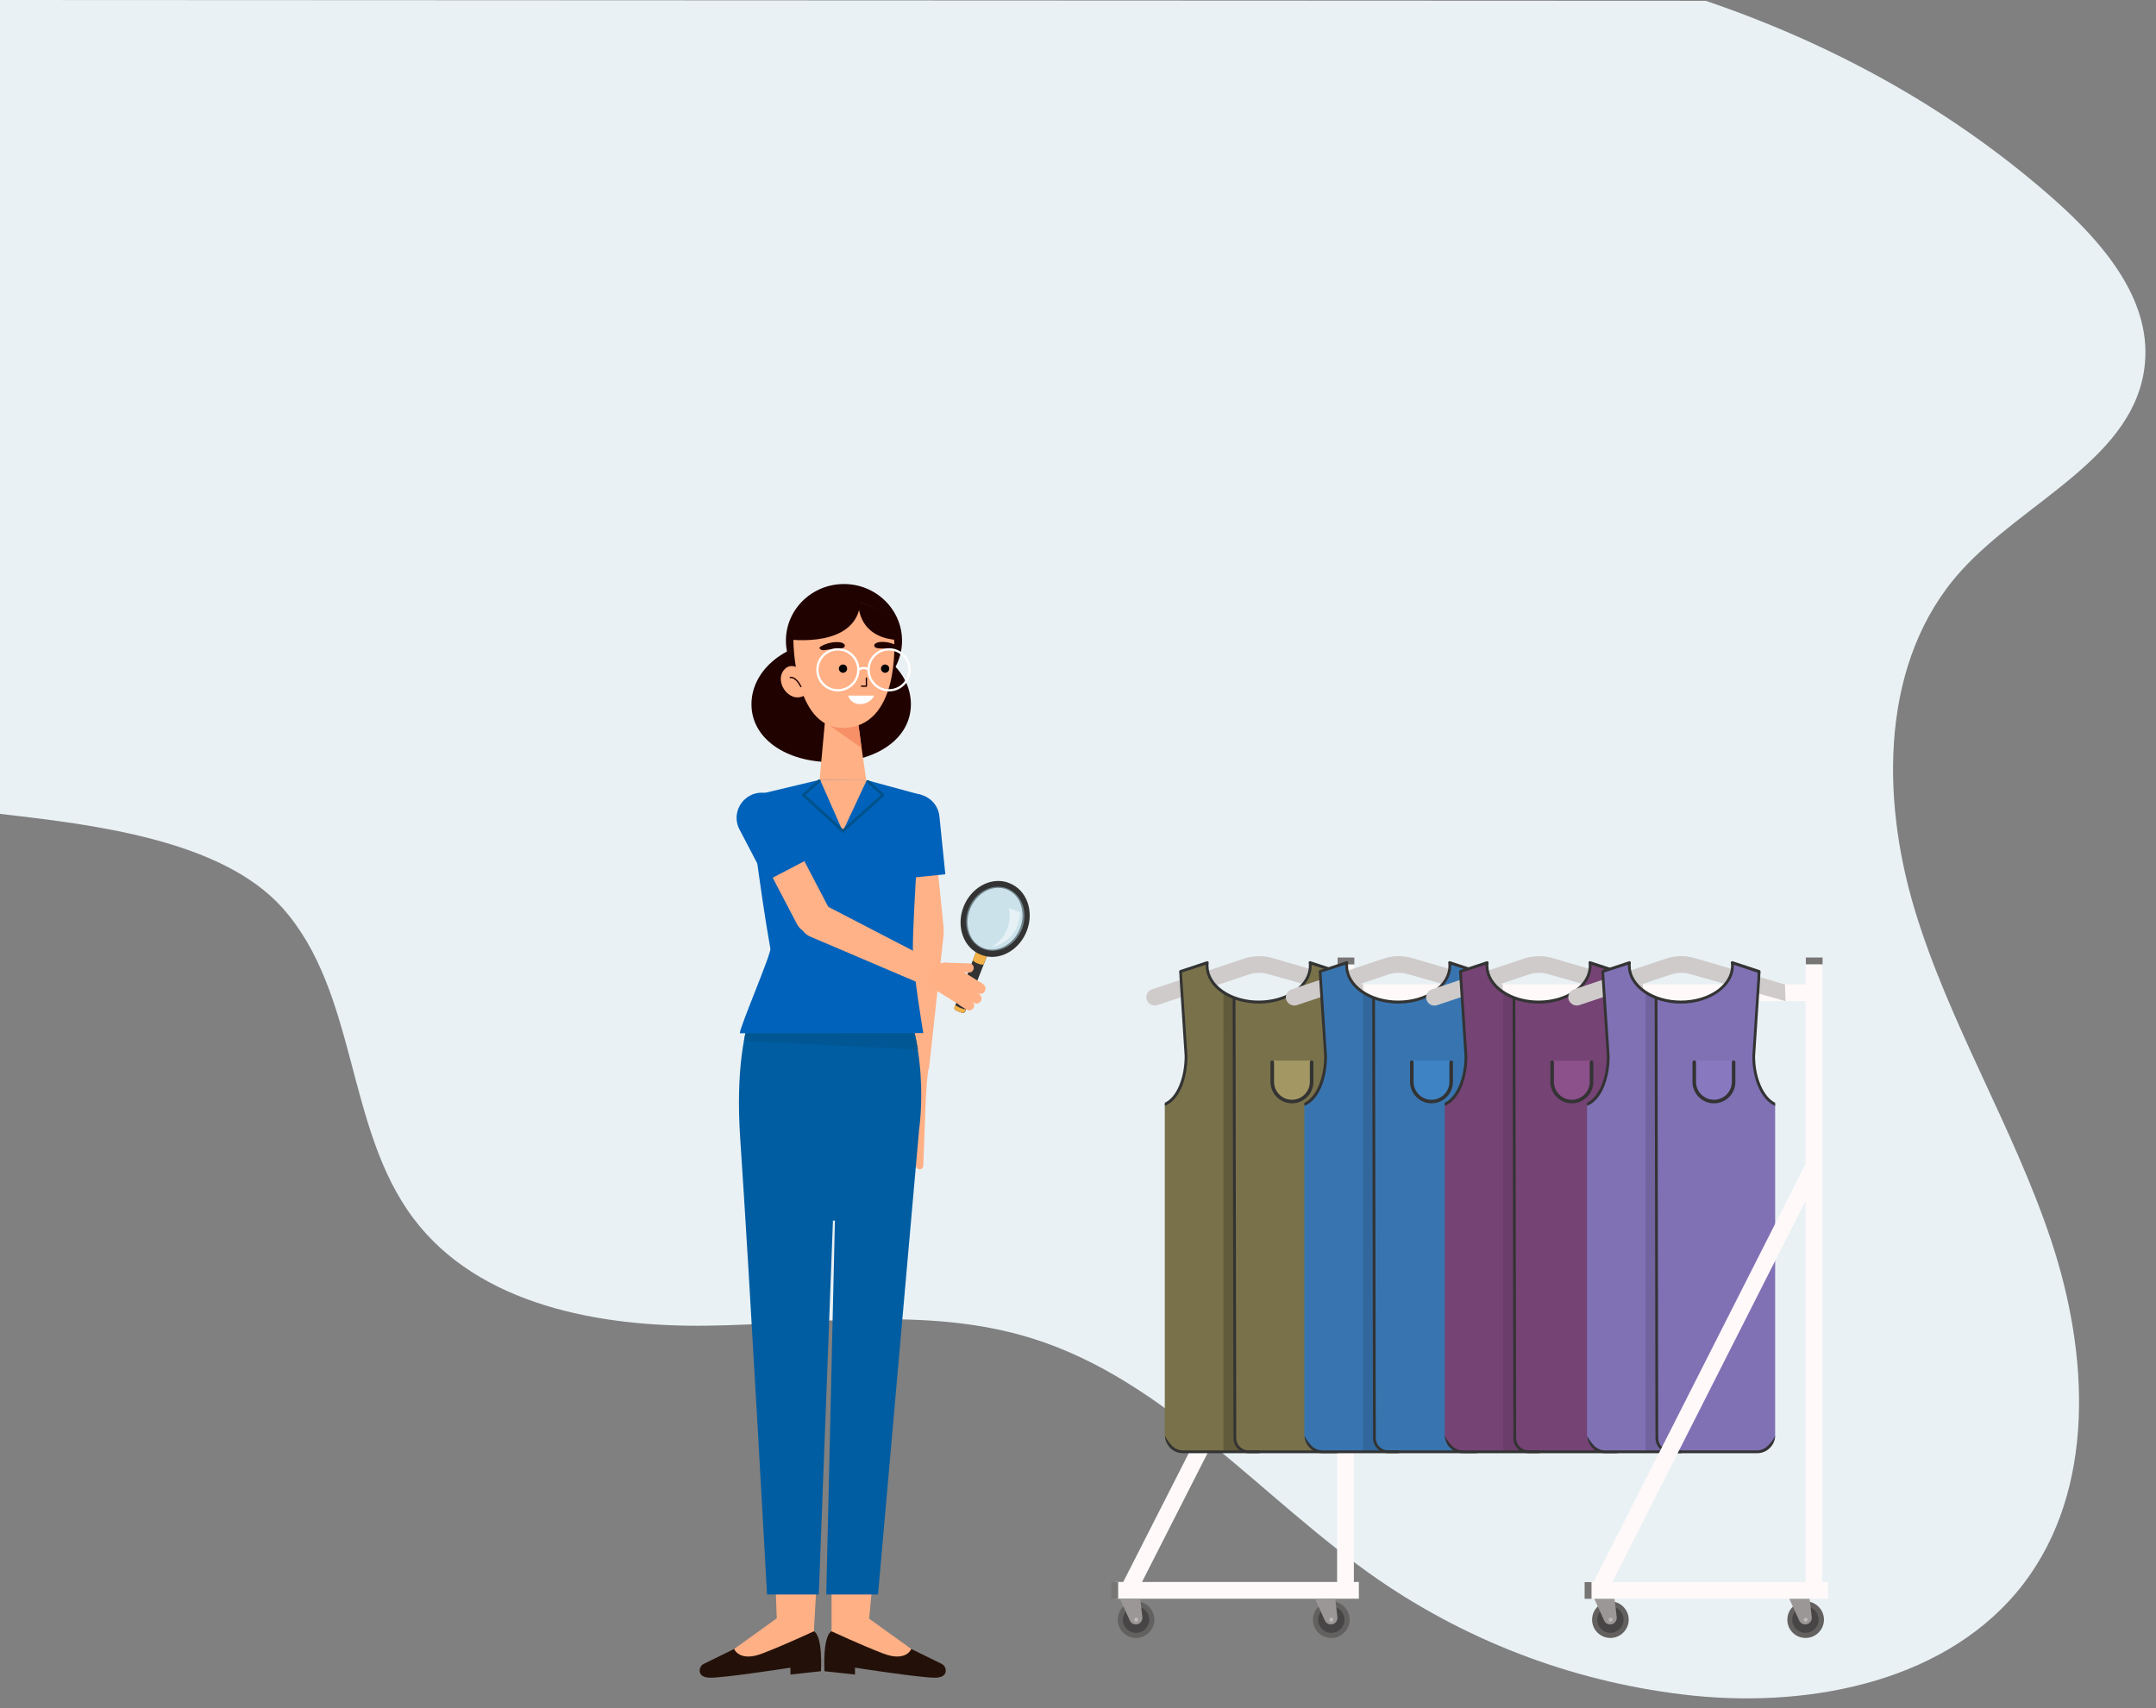<?xml version="1.0" encoding="utf-8"?>
<!-- Generator: Adobe Illustrator 26.0.2, SVG Export Plug-In . SVG Version: 6.00 Build 0)  -->
<svg version="1.1" id="Laag_1" xmlns="http://www.w3.org/2000/svg" xmlns:xlink="http://www.w3.org/1999/xlink" x="0px" y="0px"
	 viewBox="0 0 1095.4 868.1" style="enable-background:new 0 0 1095.4 868.1;" xml:space="preserve">
<rect x="0" y="0" width="1095.4" height="868.1" fill="#808080" stroke="none"/>
<style type="text/css">
	.st0{fill:#E9F1F4;}
	.st1{fill:none;stroke:#FFF9F9;stroke-width:8.507;stroke-miterlimit:10;}
	.st2{fill:#636060;}
	.st3{fill:#474545;}
	.st4{fill:#787575;}
	.st5{fill:#9C9797;}
	.st6{fill:#BFB9B9;}
	.st7{fill:#CFCBCB;}
	.st8{fill:#79714A;}
	.st9{fill:#615A3B;}
	.st10{fill:#A39864;}
	.st11{fill:#333333;}
	.st12{fill:#3875B0;}
	.st13{fill:#31679C;}
	.st14{fill:#3E83C4;}
	.st15{fill:#754374;}
	.st16{fill:#6B3D6A;}
	.st17{fill:#8C508B;}
	.st18{fill:#8071B4;}
	.st19{fill:#70639E;}
	.st20{fill:#8878BF;}
	.st21{fill:#F79067;}
	.st22{fill:#FFB085;}
	.st23{fill:#FFB187;}
	.st24{fill:#0062BA;}
	.st25{fill:#231109;}
	.st26{fill:#005DA2;}
	.st27{fill:#005793;}
	.st28{fill:#200200;}
	.st29{fill:none;stroke:#1F0000;stroke-width:0.665;stroke-linecap:round;stroke-linejoin:round;}
	.st30{fill:#FFFFFF;}
	.st31{fill:none;stroke:#FFFFFF;stroke-width:1.151;stroke-miterlimit:10;}
	.st32{fill:none;stroke:#00528C;stroke-width:1.427;stroke-linecap:round;stroke-linejoin:round;}
	.st33{fill:#F2B149;}
	.st34{opacity:0.5;}
	.st35{clip-path:url(#SVGID_00000136400104944835806470000002129491744705936033_);}
	.st36{fill:#AED3E2;}
	.st37{clip-path:url(#SVGID_00000067204708127789625340000006036917933764051876_);}
	.st38{clip-path:url(#SVGID_00000019676831359879944490000010229527758825462937_);}
</style>
<g id="Group_42">
	<path id="Path_138" class="st0" d="M0,413.6c46.5,5.4,112.6,12.9,143.7,48c38.1,43,31.8,111.6,66.3,157.5
		c33.1,44.1,94.5,55.4,149.7,54.6s111.9-10,164.5,6.4c68.8,21.4,117,81.9,176.3,122.8c47.5,32.6,102.4,52.8,159.7,58.8
		c61.5,6.3,130.5-7.9,168-57c36.7-48.2,33.1-116.6,14-174.1s-51.7-110-69.3-168s-17.3-127.2,23.3-172.3
		c32.4-36,89.3-57.7,93.6-105.9c2.9-32.2-20.8-60.3-44.9-81.9C993.2,56.4,932.2,22.7,866.6,0.4L0,0L0,413.6z"/>
	<line id="Line_1" class="st1" x1="566.8" y1="808.2" x2="690.4" y2="808.2"/>
	<line id="Line_2" class="st1" x1="683.6" y1="807.3" x2="683.6" y2="490.2"/>
	<line id="Line_3" class="st1" x1="683.6" y1="504.5" x2="921.6" y2="504.5"/>
	<line id="Line_4" class="st1" x1="574" y1="806.8" x2="683.6" y2="591.3"/>
	<path id="Path_139" class="st2" d="M567.9,823.1c0-5.1,4.2-9.3,9.3-9.3s9.3,4.2,9.3,9.3c0,5.1-4.2,9.3-9.3,9.3c0,0,0,0,0,0
		C572.1,832.4,567.9,828.3,567.9,823.1L567.9,823.1"/>
	<path id="Path_140" class="st3" d="M570.5,823.1c0-3.7,3-6.7,6.7-6.7c3.7,0,6.7,3,6.7,6.7c0,3.7-3,6.7-6.7,6.7
		S570.5,826.8,570.5,823.1L570.5,823.1"/>
	<rect id="Rectangle_28" x="564.6" y="804" class="st4" width="3.5" height="8.5"/>
	<rect id="Rectangle_29" x="917.5" y="486.6" class="st4" width="8.5" height="3.5"/>
	<rect id="Rectangle_30" x="679.6" y="486.6" class="st4" width="8.5" height="3.5"/>
	<path id="Path_141" class="st5" d="M569,812.5h10.3l1.1,9.3c0.2,1.8-1.1,3.5-2.9,3.7c-1.4,0.2-2.7-0.5-3.4-1.8L569,812.5z"/>
	<path id="Path_142" class="st6" d="M576.3,823.1c0-0.6,0.5-1,1-1s1,0.5,1,1s-0.5,1-1,1c0,0,0,0,0,0
		C576.7,824.2,576.3,823.7,576.3,823.1C576.3,823.1,576.3,823.1,576.3,823.1"/>
	<path id="Path_143" class="st2" d="M667.1,823.1c0-5.1,4.2-9.3,9.3-9.3s9.3,4.2,9.3,9.3c0,5.1-4.2,9.3-9.3,9.3c0,0,0,0,0,0
		C671.2,832.4,667.1,828.3,667.1,823.1L667.1,823.1"/>
	<path id="Path_144" class="st3" d="M669.7,823.1c0-3.7,3-6.7,6.7-6.7c3.7,0,6.7,3,6.7,6.7c0,3.7-3,6.7-6.7,6.7
		S669.7,826.8,669.7,823.1L669.7,823.1"/>
	<path id="Path_145" class="st5" d="M668.1,812.5h10.3l1.1,9.3c0.2,1.8-1.1,3.5-2.9,3.7c-1.4,0.2-2.7-0.5-3.4-1.8L668.1,812.5z"/>
	<path id="Path_146" class="st6" d="M675.4,823.1c0-0.6,0.5-1,1-1s1,0.5,1,1s-0.5,1-1,1c0,0,0,0,0,0
		C675.9,824.2,675.4,823.7,675.4,823.1C675.4,823.1,675.4,823.1,675.4,823.1"/>
	<path id="Path_147" class="st7" d="M692.8,508.8L644.2,495c-3.1-0.9-6.5-0.8-9.6,0.2l-46.6,15.6c-2.2,0.7-4.6-0.5-5.4-2.7
		c-0.7-2.2,0.5-4.6,2.7-5.3l46.6-15.6c4.7-1.6,9.9-1.7,14.7-0.3l45.9,13.4"/>
	<path id="Path_148" class="st8" d="M676.6,536.8l2.6-39.6c0-1.1,0.1-2.2,0.2-3.4l-13.7-4.5c0.1,0.5,0.1,1.1,0.1,1.6
		c0,10.2-11.7,18.4-26.2,18.4s-26.2-8.3-26.2-18.4c0-0.5,0-1.1,0.1-1.6l-13.6,4.5c0.1,1.1,0.2,2.3,0.2,3.4l2.6,39.6
		c0,12.1-4.7,22.1-10.9,24.5v168c0,4.7,3.8,8.6,8.6,8.6c0,0,0,0,0,0h78.4c4.7,0,8.6-3.8,8.6-8.6c0,0,0,0,0,0V561.2
		C681.3,558.8,676.6,548.8,676.6,536.8"/>
	<path id="Path_149" class="st9" d="M621.6,504.1l5.2,3.3v230h-5.2V504.1z"/>
	<path id="Path_150" class="st10" d="M646.6,539v11c0,5,4.4,9.1,9.8,9.1s9.8-4.1,9.8-9.1v-11"/>
	<path id="Path_151" class="st9" d="M625.9,730.1l2.1,3.6l2.6,3l0.8,1.2L625,738l-0.1-2.8L625.9,730.1z"/>
	<path id="Path_152" class="st11" d="M639.6,738.5h-5.2c-4.2,0-7.7-3.4-7.7-7.7l-0.4-223.6c0-0.4,0.3-0.7,0.7-0.7c0,0,0,0,0,0l0,0
		c0.4,0,0.7,0.3,0.7,0.7l0.4,223.6c0,3.5,2.8,6.3,6.3,6.3h5.2c0.4,0,0.7,0.3,0.7,0.7C640.3,738.2,640,738.5,639.6,738.5"/>
	<path id="Path_153" class="st11" d="M687.4,560.4c-5.7-2.7-10.2-12.5-10.2-23.6l2.6-39.7c0-1.1,0.1-2.2,0.2-3.3
		c0-0.3-0.2-0.7-0.5-0.8l-13.7-4.5c-0.4-0.1-0.8,0.1-0.9,0.5c0,0.1,0,0.2,0,0.3c0.1,0.5,0.1,1,0.1,1.5c0,9.8-11.4,17.7-25.5,17.7
		s-25.5-8-25.5-17.7c0-0.5,0-1,0.1-1.5c0-0.4-0.2-0.7-0.6-0.8c-0.1,0-0.2,0-0.3,0l-13.6,4.5c-0.3,0.1-0.5,0.4-0.5,0.8
		c0.1,1.1,0.2,2.2,0.2,3.3l2.6,39.6c0,11.3-4.2,21.1-10.1,23.7v1.5c0.1,0,0.1,0,0.2,0c6.7-2.5,11.3-12.9,11.3-25.2l-2.6-39.6
		c0-1-0.1-1.9-0.2-2.9l12.1-3.9c0,0.2,0,0.4,0,0.6c0,10.6,12.1,19.1,26.9,19.1s26.9-8.6,26.9-19.1c0-0.2,0-0.4,0-0.6l12.1,4
		c-0.1,0.9-0.1,1.9-0.1,2.8l-2.6,39.7c0,12.2,5,22.6,11.6,25.2c0,0,0,0,0,0L687.4,560.4z"/>
	<path id="Path_154" class="st11" d="M591.9,729.3L591.9,729.3L591.9,729.3z"/>
	<path id="Path_155" class="st11" d="M682.6,735.7L682.6,735.7L682.6,735.7L682.6,735.7c-1.3,0.9-2.8,1.4-4.3,1.4H601
		c-1.6,0-3.1-0.5-4.4-1.4c-1.6-1-3.9-4.2-4.7-6c0.2,4.9,4.2,8.8,9.1,8.8h77.3c4.9,0,8.9-3.9,9.1-8.8
		C686.3,732.1,684.7,734.1,682.6,735.7"/>
	<path id="Path_156" class="st11" d="M656.4,560.7c-6,0-10.9-4.9-10.9-10.9v-10c0-0.5,0.4-0.9,0.9-0.9s0.9,0.4,0.9,0.9v10
		c0,5,4.1,9.1,9.1,9.1c5,0,9.1-4.1,9.1-9.1v-10c0-0.5,0.4-0.9,0.9-0.9s0.9,0.4,0.9,0.9v10C667.3,555.8,662.4,560.7,656.4,560.7"/>
	<path id="Path_157" class="st7" d="M763.7,508.8L715.1,495c-3.1-0.9-6.5-0.8-9.6,0.2l-46.6,15.6c-2.2,0.7-4.6-0.5-5.4-2.7
		c-0.7-2.2,0.5-4.6,2.7-5.3l46.6-15.6c4.7-1.6,9.9-1.7,14.7-0.3l45.9,13.4"/>
	<path id="Path_158" class="st12" d="M747.5,536.8l2.6-39.6c0-1.1,0.1-2.2,0.2-3.4l-13.7-4.5c0.1,0.5,0.1,1.1,0.1,1.6
		c0,10.2-11.7,18.4-26.2,18.4s-26.2-8.3-26.2-18.4c0-0.5,0-1.1,0.1-1.6l-13.6,4.5c0.1,1.1,0.2,2.3,0.2,3.4l2.6,39.6
		c0,12.1-4.7,22.1-10.9,24.5v168c0,4.7,3.8,8.6,8.6,8.6c0,0,0,0,0,0h78.4c4.7,0,8.6-3.8,8.6-8.6c0,0,0,0,0,0V561.2
		C752.1,558.8,747.5,548.8,747.5,536.8"/>
	<path id="Path_159" class="st13" d="M692.5,504.1l5.2,3.3v230h-5.2V504.1z"/>
	<path id="Path_160" class="st14" d="M717.5,539v11c0,5,4.4,9.1,9.8,9.1s9.8-4.1,9.8-9.1v-11"/>
	<path id="Path_161" class="st13" d="M696.7,730.1l2.1,3.6l2.6,3l0.8,1.2l-6.5,0.1l-0.1-2.8L696.7,730.1z"/>
	<path id="Path_162" class="st11" d="M710.5,738.5h-5.2c-4.2,0-7.7-3.4-7.7-7.7l-0.4-223.6c0-0.4,0.3-0.7,0.7-0.7c0,0,0,0,0,0l0,0
		c0.4,0,0.7,0.3,0.7,0.7l0.4,223.6c0,3.5,2.8,6.3,6.3,6.3h5.2c0.4,0,0.7,0.3,0.7,0.7C711.2,738.2,710.9,738.5,710.5,738.5"/>
	<path id="Path_163" class="st11" d="M758.3,560.4c-5.7-2.7-10.2-12.5-10.2-23.6l2.6-39.7c0-1.1,0.1-2.2,0.2-3.3
		c0-0.3-0.2-0.7-0.5-0.8l-13.7-4.5c-0.4-0.1-0.8,0.1-0.9,0.5c0,0.1,0,0.2,0,0.3c0.1,0.5,0.1,1,0.1,1.5c0,9.8-11.4,17.7-25.5,17.7
		s-25.5-8-25.5-17.7c0-0.5,0-1,0.1-1.5c0-0.4-0.2-0.7-0.6-0.8c-0.1,0-0.2,0-0.3,0l-13.6,4.5c-0.3,0.1-0.5,0.4-0.5,0.8
		c0.1,1.1,0.2,2.2,0.2,3.3l2.6,39.6c0,11.3-4.2,21.1-10.1,23.7v1.5c0.1,0,0.1,0,0.2,0c6.7-2.5,11.3-12.9,11.3-25.2l-2.6-39.6
		c0-1-0.1-1.9-0.2-2.9l12.1-3.9c0,0.2,0,0.4,0,0.6c0,10.6,12.1,19.1,26.9,19.1s26.9-8.6,26.9-19.1c0-0.2,0-0.4,0-0.6l12.1,4
		c-0.1,0.9-0.1,1.9-0.1,2.8l-2.6,39.7c0,12.2,5,22.6,11.6,25.2c0,0,0,0,0,0L758.3,560.4z"/>
	<path id="Path_164" class="st11" d="M662.7,729.3L662.7,729.3L662.7,729.3z"/>
	<path id="Path_165" class="st11" d="M753.5,735.7L753.5,735.7L753.5,735.7L753.5,735.7c-1.3,0.9-2.8,1.4-4.3,1.4h-77.3
		c-1.6,0-3.1-0.5-4.4-1.4c-1.6-1-3.9-4.2-4.7-6c0.2,4.9,4.2,8.8,9.1,8.8h77.3c4.9,0,8.9-3.9,9.1-8.8
		C757.1,732.1,755.5,734.1,753.5,735.7"/>
	<path id="Path_166" class="st11" d="M727.3,560.7c-6,0-10.9-4.9-10.9-10.9v-10c0-0.5,0.4-0.9,0.9-0.9s0.9,0.4,0.9,0.9v10
		c0,5,4.1,9.1,9.1,9.1c5,0,9.1-4.1,9.1-9.1v-10c0-0.5,0.4-0.9,0.9-0.9s0.9,0.4,0.9,0.9v10C738.2,555.8,733.3,560.7,727.3,560.7"/>
	<path id="Path_167" class="st7" d="M835,508.8L786.4,495c-3.1-0.9-6.5-0.8-9.6,0.2l-46.6,15.6c-2.2,0.8-4.6-0.4-5.4-2.6
		c-0.8-2.2,0.4-4.6,2.6-5.4c0,0,0,0,0.1,0l46.6-15.6c4.7-1.6,9.9-1.7,14.7-0.3l45.9,13.4"/>
	<path id="Path_168" class="st15" d="M818.8,536.8l2.6-39.6c0-1.1,0.1-2.2,0.2-3.4l-13.7-4.5c0.1,0.5,0.1,1.1,0.1,1.6
		c0,10.2-11.7,18.4-26.2,18.4s-26.2-8.3-26.2-18.4c0-0.5,0-1.1,0.1-1.6l-13.6,4.5c0.1,1.1,0.2,2.3,0.2,3.4l2.6,39.6
		c0,12.1-4.7,22.1-10.9,24.5v168c0,4.7,3.8,8.6,8.6,8.6c0,0,0,0,0,0H821c4.7,0,8.6-3.8,8.6-8.6c0,0,0,0,0,0V561.2
		C823.4,558.8,818.8,548.8,818.8,536.8"/>
	<path id="Path_169" class="st16" d="M763.8,504.1l5.2,3.3v230h-5.2V504.1z"/>
	<path id="Path_170" class="st17" d="M788.8,539v11c0,5,4.4,9.1,9.8,9.1s9.8-4.1,9.8-9.1v-11"/>
	<path id="Path_171" class="st16" d="M768.1,730.1l2.1,3.6l2.6,3l0.8,1.2l-6.5,0.1l-0.1-2.8L768.1,730.1z"/>
	<path id="Path_172" class="st11" d="M781.8,738.5h-5.2c-4.2,0-7.7-3.4-7.7-7.7l-0.4-223.6c0-0.4,0.3-0.7,0.7-0.7c0,0,0,0,0,0l0,0
		c0.4,0,0.7,0.3,0.7,0.7l0.4,223.6c0,3.5,2.8,6.3,6.3,6.3h5.2c0.4,0,0.7,0.3,0.7,0.7C782.5,738.2,782.2,738.5,781.8,738.5"/>
	<path id="Path_173" class="st11" d="M829.6,560.4c-5.7-2.7-10.2-12.5-10.2-23.6l2.6-39.7c0-1.1,0.1-2.2,0.2-3.3
		c0-0.3-0.2-0.7-0.5-0.8l-13.7-4.5c-0.4-0.1-0.8,0.1-0.9,0.5c0,0.1,0,0.2,0,0.3c0.1,0.5,0.1,1,0.1,1.5c0,9.8-11.4,17.7-25.5,17.7
		s-25.5-8-25.5-17.7c0-0.5,0-1,0.1-1.5c0-0.4-0.2-0.7-0.6-0.8c-0.1,0-0.2,0-0.3,0l-13.6,4.5c-0.3,0.1-0.5,0.4-0.5,0.8
		c0.1,1.1,0.2,2.2,0.2,3.3l2.6,39.6c0,11.3-4.2,21.1-10.1,23.7v1.5c0.1,0,0.1,0,0.2,0c6.7-2.5,11.3-12.9,11.3-25.2l-2.6-39.6
		c0-1-0.1-1.9-0.2-2.9l12.1-3.9c0,0.2,0,0.4,0,0.6c0,10.6,12.1,19.1,26.9,19.1s26.9-8.6,26.9-19.1c0-0.2,0-0.4,0-0.6l12.1,4
		c-0.1,0.9-0.1,1.9-0.1,2.8l-2.6,39.7c0,12.2,5,22.6,11.6,25.2c0,0,0,0,0,0L829.6,560.4z"/>
	<path id="Path_174" class="st11" d="M734,729.3L734,729.3L734,729.3z"/>
	<path id="Path_175" class="st11" d="M824.8,735.7L824.8,735.7L824.8,735.7L824.8,735.7c-1.3,0.9-2.8,1.4-4.3,1.4h-77.3
		c-1.6,0-3.1-0.5-4.4-1.4c-1.6-1-3.9-4.2-4.7-6c0.2,4.9,4.2,8.8,9.1,8.8h77.3c4.9,0,8.9-3.9,9.1-8.8
		C828.5,732.1,826.8,734.1,824.8,735.7"/>
	<path id="Path_176" class="st11" d="M798.6,560.7c-6,0-10.9-4.9-10.9-10.9v-10c0-0.5,0.4-0.9,0.9-0.9s0.9,0.4,0.9,0.9v10
		c0,5,4.1,9.1,9.1,9.1c5,0,9.1-4.1,9.1-9.1v-10c0-0.5,0.4-0.9,0.9-0.9s0.9,0.4,0.9,0.9v10C809.5,555.8,804.6,560.7,798.6,560.7"/>
	<path id="Path_177" class="st7" d="M907.2,508.8L858.6,495c-3.1-0.9-6.5-0.8-9.6,0.2l-46.6,15.6c-2.2,0.7-4.6-0.5-5.4-2.7
		c-0.7-2.2,0.5-4.6,2.7-5.3l46.6-15.6c4.7-1.6,9.9-1.7,14.7-0.3l45.9,13.4"/>
	<path id="Path_178" class="st18" d="M891.1,536.8l2.6-39.6c0-1.1,0.1-2.2,0.2-3.4l-13.7-4.5c0.1,0.5,0.1,1.1,0.1,1.6
		c0,10.2-11.7,18.4-26.2,18.4s-26.2-8.3-26.2-18.4c0-0.5,0-1.1,0.1-1.6l-13.6,4.5c0.1,1.1,0.2,2.3,0.2,3.4l2.6,39.6
		c0,12.1-4.7,22.1-10.9,24.5v168c0,4.7,3.8,8.6,8.6,8.6c0,0,0,0,0,0h78.4c4.7,0,8.6-3.8,8.6-8.6c0,0,0,0,0,0V561.2
		C895.7,558.8,891.1,548.8,891.1,536.8"/>
	<path id="Path_179" class="st19" d="M836.1,504.1l5.2,3.3v230h-5.2V504.1z"/>
	<path id="Path_180" class="st20" d="M861,539v11c0,5,4.4,9.1,9.8,9.1s9.8-4.1,9.8-9.1v-11"/>
	<path id="Path_181" class="st19" d="M840.3,730.1l2.1,3.6l2.6,3l0.8,1.2l-6.5,0.1l-0.1-2.8L840.3,730.1z"/>
	<path id="Path_182" class="st11" d="M854,738.5h-5.2c-4.2,0-7.7-3.4-7.7-7.7l-0.4-223.6c0-0.4,0.3-0.7,0.7-0.7l0,0
		c0.4,0,0.7,0.3,0.7,0.7l0.4,223.6c0,3.5,2.8,6.3,6.3,6.3h5.2c0.4,0,0.7,0.3,0.7,0.7C854.7,738.2,854.4,738.5,854,738.5"/>
	<path id="Path_183" class="st11" d="M901.9,560.4c-5.7-2.7-10.2-12.5-10.2-23.6l2.6-39.7c0-1.1,0.1-2.2,0.2-3.3
		c0-0.3-0.2-0.7-0.5-0.8l-13.7-4.5c-0.4-0.1-0.8,0.1-0.9,0.5c0,0.1,0,0.2,0,0.3c0.1,0.5,0.1,1,0.1,1.5c0,9.8-11.4,17.7-25.5,17.7
		s-25.5-8-25.5-17.7c0-0.5,0-1,0.1-1.5c0-0.4-0.2-0.7-0.6-0.8c-0.1,0-0.2,0-0.3,0l-13.6,4.5c-0.3,0.1-0.5,0.4-0.5,0.8
		c0.1,1.1,0.2,2.2,0.2,3.3l2.6,39.6c0,11.3-4.2,21.1-10.1,23.7v1.5c0.1,0,0.1,0,0.2,0c6.7-2.5,11.3-12.9,11.3-25.2l-2.6-39.6
		c0-1-0.1-1.9-0.2-2.9l12.1-3.9c0,0.2,0,0.4,0,0.6c0,10.6,12.1,19.1,26.9,19.1s26.9-8.6,26.9-19.1c0-0.2,0-0.4,0-0.6l12.1,4
		c-0.1,0.9-0.1,1.9-0.1,2.8l-2.6,39.7c0,12.2,5,22.6,11.6,25.2c0,0,0,0,0,0L901.9,560.4z"/>
	<path id="Path_184" class="st11" d="M806.3,729.3L806.3,729.3L806.3,729.3z"/>
	<path id="Path_185" class="st11" d="M897.1,735.7L897.1,735.7L897.1,735.7L897.1,735.7c-1.3,0.9-2.8,1.4-4.3,1.4h-77.3
		c-1.6,0-3.1-0.5-4.4-1.4c-1.6-1-3.9-4.2-4.7-6c0.2,4.9,4.2,8.8,9.1,8.8h77.3c4.9,0,8.9-3.9,9.1-8.8
		C900.7,732.1,899.1,734.1,897.1,735.7"/>
	<path id="Path_186" class="st11" d="M870.8,560.7c-6,0-10.9-4.9-10.9-10.9v-10c0-0.5,0.4-0.9,0.9-0.9s0.9,0.4,0.9,0.9v10
		c0,5,4.1,9.1,9.1,9.1c5,0,9.1-4.1,9.1-9.1v-10c0-0.5,0.4-0.9,0.9-0.9s0.9,0.4,0.9,0.9v10C881.7,555.8,876.9,560.7,870.8,560.7"/>
	<line id="Line_5" class="st1" x1="805.5" y1="808.2" x2="928.8" y2="808.2"/>
	<line id="Line_6" class="st1" x1="921.6" y1="490.2" x2="921.6" y2="807.3"/>
	<line id="Line_7" class="st1" x1="813" y1="806.8" x2="922.2" y2="591.3"/>
	<rect id="Rectangle_31" x="805.1" y="804" class="st4" width="3.5" height="8.5"/>
	<path id="Path_187" class="st2" d="M808.9,823.1c0-5.1,4.2-9.3,9.3-9.3s9.3,4.2,9.3,9.3c0,5.1-4.2,9.3-9.3,9.3c0,0,0,0,0,0
		C813.1,832.4,808.9,828.3,808.9,823.1L808.9,823.1"/>
	<path id="Path_188" class="st3" d="M811.5,823.1c0-3.7,3-6.7,6.7-6.7c3.7,0,6.7,3,6.7,6.7c0,3.7-3,6.7-6.7,6.7
		S811.5,826.8,811.5,823.1L811.5,823.1"/>
	<path id="Path_189" class="st5" d="M810,812.5h10.3l1.1,9.3c0.2,1.8-1.1,3.5-2.9,3.7c-1.4,0.2-2.7-0.5-3.4-1.8L810,812.5z"/>
	<path id="Path_190" class="st6" d="M817.3,823.1c0-0.6,0.5-1,1-1s1,0.5,1,1s-0.5,1-1,1c0,0,0,0,0,0
		C817.7,824.2,817.3,823.7,817.3,823.1C817.3,823.1,817.3,823.1,817.3,823.1"/>
	<path id="Path_191" class="st2" d="M908.1,823.1c0-5.1,4.2-9.3,9.3-9.3s9.3,4.2,9.3,9.3c0,5.1-4.2,9.3-9.3,9.3c0,0,0,0,0,0
		C912.2,832.4,908.1,828.3,908.1,823.1L908.1,823.1"/>
	<path id="Path_192" class="st3" d="M910.6,823.1c0-3.7,3-6.7,6.7-6.7c3.7,0,6.7,3,6.7,6.7c0,3.7-3,6.7-6.7,6.7
		S910.6,826.8,910.6,823.1L910.6,823.1"/>
	<path id="Path_193" class="st5" d="M909.1,812.5h10.3l1.1,9.3c0.2,1.8-1.1,3.5-2.9,3.7c-1.4,0.2-2.7-0.5-3.4-1.8L909.1,812.5z"/>
	<path id="Path_194" class="st6" d="M916.4,823.1c0-0.6,0.5-1,1-1s1,0.5,1,1s-0.5,1-1,1c0,0,0,0,0,0
		C916.9,824.2,916.4,823.7,916.4,823.1C916.4,823.1,916.4,823.1,916.4,823.1"/>
	<path id="Path_195" class="st21" d="M460.7,570.9l-0.6,20.8c0,1.2,0.9,2.2,2.1,2.2c1.1,0,2.1-0.8,2.2-1.9l1.3-9.9L460.7,570.9z"/>
	<path id="Path_196" class="st22" d="M468.9,539c-2.7-1.6-6.2-0.8-7.8,1.9c0,0-0.1,0.1-0.1,0.1l-2.6,4.5c0,0-7.4,8-6.7,18.5
		c0.4,4.4,0.1,8.8-0.9,13c-0.3,1.2,0.2,2.4,1.3,2.9l0,0c1.2,0.5,2.5,0.1,3.1-1.1c1.7-3.3,2.9-6.9,3.6-10.6l6.6,24.6
		c0.2,1,1.3,1.6,2.3,1.4c0.8-0.2,1.4-1,1.4-1.8l1.1-29.6c0,0,0.3-10.6,1.3-18C471.9,542.6,470.9,540.2,468.9,539"/>
	<path id="Path_197" class="st23" d="M471.3,481.1L471.3,481.1c5-0.5,8.6-5,8.1-10c0,0,0,0,0,0l-3.8-36.9l-18.1,1.9l3.8,36.9
		C461.8,478,466.3,481.6,471.3,481.1C471.3,481.1,471.3,481.1,471.3,481.1"/>
	<path id="Path_198" class="st24" d="M463.3,403.5L463.3,403.5c-7,0.7-12.1,7-11.4,14c0,0,0,0,0,0l3,29.4l25.4-2.6l-3-29.4
		C476.6,407.9,470.3,402.8,463.3,403.5C463.3,403.5,463.3,403.5,463.3,403.5"/>
	<path id="Path_199" class="st23" d="M471.1,465.3L471.1,465.3c-4.9-0.3-9.1,3.4-9.4,8.3c0,0.1,0,0.2,0,0.3l-2.2,67.3
		c-0.1,3.5,2.6,6.4,6.1,6.5c3.3,0.1,6.1-2.3,6.5-5.6l7.3-66.9c0.6-4.9-2.9-9.3-7.8-9.8C471.4,465.3,471.3,465.3,471.1,465.3"/>
	<path id="Path_200" class="st25" d="M373,838l-15.3,7.5c-1.7,0.8-2.5,2.6-2.1,4.4c0.4,1.4,1.7,2.6,5.1,2.7
		c7.5,0.1,40.9-5.1,40.9-5.1v3.5l15.5-1.7c0,0,1.1-17.7-3.6-20.3L373,838z"/>
	<path id="Path_201" class="st22" d="M397.6,820.3L373,838c0,0,2.6,6.8,14.3,2.3s26.2-11.3,26.2-11.3l-2.1-10.6L397.6,820.3z"/>
	<path id="Path_202" class="st22" d="M413.5,829l3.7-65.7l-24.6,2.3l2.2,61L413.5,829z"/>
	<path id="Path_203" class="st25" d="M463,838l15.3,7.5c1.7,0.8,2.5,2.6,2.1,4.4c-0.4,1.4-1.7,2.6-5.1,2.7
		c-7.5,0.1-40.9-5.1-40.9-5.1v3.5l-15.5-1.7c0,0-1.1-17.7,3.6-20.3L463,838z"/>
	<path id="Path_204" class="st22" d="M438.4,820.3L463,838c0,0-2.6,6.8-14.3,2.3S422.5,829,422.5,829l2.1-10.6L438.4,820.3z"/>
	<path id="Path_205" class="st22" d="M422.5,829v-66.8l24.6,2.3l-5.9,62.2L422.5,829z"/>
	<path id="Path_206" class="st26" d="M394.2,493.1c0,0-22.9,15.4-18.1,85.8s13.6,231.4,13.6,231.4H416l7.2-190l1,0l-4.4,190h26.3
		L467,573.7c0,0,7.2-47-15.9-80.5C451.2,493.1,424.5,475.6,394.2,493.1"/>
	<path id="Path_207" class="st27" d="M378.7,525.1l-0.7,3.9l88.4,4.4c-0.9-5.4-2.1-10.8-3.7-16.1L378.7,525.1z"/>
	<path id="Path_208" class="st28" d="M462.8,357.9c0,17.8-18.1,29.4-40.5,29.4s-40.5-11.6-40.5-29.4s18.1-32.2,40.5-32.2
		S462.8,340.1,462.8,357.9"/>
	<path id="Path_209" class="st28" d="M458.3,325.6c0,15.9-13.2,28.8-29.5,28.8s-29.5-12.9-29.5-28.8s13.2-28.8,29.5-28.8
		S458.3,309.8,458.3,325.6"/>
	<path id="Path_210" class="st22" d="M419.2,366l-2.8,30.5h23.7l-4.4-30.8L419.2,366z"/>
	<path id="Path_211" class="st21" d="M420.6,368.1c0.7,0.4,17.1,12,17.1,12l-1.8-14.3L420.6,368.1z"/>
	<path id="Path_212" class="st22" d="M403.1,325.5c0,0,0.1,44.4,25,44.4c29.2,0,26.2-44.4,26.2-44.4s-0.2-20-25.3-20
		C406.1,305.5,403.1,325.5,403.1,325.5"/>
	<path id="Path_213" d="M430.4,339.8c0,1.2-1,2.1-2.1,2.1s-2.1-1-2.1-2.1c0-1.2,1-2.1,2.1-2.1l0,0
		C429.5,337.7,430.4,338.6,430.4,339.8"/>
	<path id="Path_214" d="M451.8,339.8c0,1.2-1,2.1-2.1,2.1s-2.1-1-2.1-2.1c0-1.2,1-2.1,2.1-2.1l0,0
		C450.8,337.7,451.8,338.6,451.8,339.8"/>
	<path id="Path_215" class="st29" d="M440.2,344.6v4.1l-2.5,0"/>
	<path id="Path_216" class="st28" d="M444.2,327.7c0,0-0.6,1.8,2.9,1.8c2.5,0.1,5,0.4,7.5,0.8c0.8,0.2,1.6-0.1,2.2-0.6
		c0.3-0.3,0.3-0.8-0.1-1.1c0,0-0.1-0.1-0.2-0.1c-2.3-1.4-5-2.2-7.7-2.3C444.7,326.1,444.2,327.7,444.2,327.7"/>
	<path id="Path_217" class="st28" d="M429.2,327.8c0,0,0.6,1.8-2.9,1.8c-2.5,0.1-5,0.4-7.5,0.8c-0.8,0.2-1.6-0.1-2.2-0.6
		c-0.3-0.3-0.3-0.8,0.1-1.1c0,0,0.1-0.1,0.2-0.1c2.3-1.4,5-2.2,7.7-2.3C428.7,326.1,429.2,327.8,429.2,327.8"/>
	<path id="Path_218" class="st30" d="M430.9,353.5h13.3c-1.4,2.7-4.1,4.3-7.1,4.3C434.3,358,431.7,356.2,430.9,353.5"/>
	<circle id="Ellipse_1" class="st31" cx="425.7" cy="340.4" r="10.4"/>
	<circle id="Ellipse_2" class="st31" cx="451.7" cy="340.4" r="10.4"/>
	<path id="Path_219" class="st31" d="M441.3,340.4c-2.4-2.1-5.2,0-5.2,0"/>
	<path id="Path_220" class="st28" d="M400.3,324.9c0,0,35.5,5.1,36.9-19.4C437.1,305.5,419.2,290,400.3,324.9"/>
	<path id="Path_221" class="st24" d="M416,396.4l-35.6,8.5c0,0,5.6,47.1,11,77.2c0.5,2.6-15.9,40.7-15.5,43l93.2-0.1
		c0,0-5.3-30.9-5.3-42.9c0-18.5,4.3-78.1,4.3-78.1l-27.6-7.5L416,396.4z"/>
	<path id="Path_222" class="st22" d="M416.7,396.4l11.5,26.1l12.2-26.1H416.7z"/>
	<path id="Path_223" class="st32" d="M416.2,396.8l-8,7.2l20.1,18.4"/>
	<path id="Path_224" class="st32" d="M441,397.2l7.6,6.8l-20.4,18.4"/>
	<path id="Path_225" class="st22" d="M406.2,339.9c0,0-4.6-3.6-8,0.7c-5.1,6.5,3.8,18.2,11.6,12.1L406.2,339.9z"/>
	<path id="Path_226" class="st29" d="M401.5,344.3c0,0,2.6-0.8,5.4,4.6"/>
	<path id="Path_227" class="st23" d="M417.2,473.5L417.2,473.5c-4.5,2.3-9.9,0.6-12.3-3.9l-17.2-32.9l16.1-8.4l17.2,32.9
		C423.4,465.6,421.6,471.1,417.2,473.5C417.2,473.5,417.2,473.5,417.2,473.5"/>
	<path id="Path_228" class="st24" d="M381.1,404.3L381.1,404.3c6.2-3.3,14-0.8,17.2,5.4l13.7,26.2l-22.6,11.8l-13.7-26.2
		C372.4,415.3,374.9,407.6,381.1,404.3"/>
	<path id="Path_229" class="st11" d="M496.2,483.1l5.5,2.2l-11.3,28.7c-0.3,0.7-1,1-1.7,0.7c0,0,0,0,0,0l-3-1.2
		c-0.7-0.3-1-1-0.7-1.7L496.2,483.1z"/>
	<path id="Path_230" class="st33" d="M485.4,510.5l-0.5,1.3c-0.3,0.7,0.1,1.4,0.7,1.7c0,0,0,0,0,0l3,1.2c0.7,0.3,1.4-0.1,1.7-0.7
		l0.5-1.3C490.5,513.5,485.1,511.3,485.4,510.5"/>
	<path id="Path_231" class="st33" d="M499.8,490c-0.4,1-5.9-1.2-5.5-2.2l1.8-4.5l5.5,2.2L499.8,490z"/>
	<path id="Path_232" class="st11" d="M507.2,451.2L507.2,451.2c1.5,0,2.9,0.3,4.3,0.8c3.4,1.4,6,4.2,7.1,7.7c1.4,4,1.2,8.3-0.4,12.2
		c-2.5,6.4-8.3,10.7-14.3,10.7c-1.5,0-2.9-0.3-4.3-0.8c-3.4-1.4-6-4.2-7.1-7.7c-1.4-4-1.2-8.3,0.4-12.2
		C495.5,455.5,501.2,451.2,507.2,451.2 M507.2,447.7c-7.2,0-14.4,5-17.6,13c-4,10.1-0.1,21.1,8.8,24.5c1.8,0.7,3.7,1.1,5.6,1.1
		c7.2,0,14.4-5,17.6-13c4-10.1,0.1-21.1-8.8-24.5C511,448,509.1,447.7,507.2,447.7"/>
	<g id="Group_38" class="st34">
		<g id="Group_37">
			<g>
				<defs>
					<rect id="SVGID_1_" x="490.9" y="450.7" width="29.6" height="32.6"/>
				</defs>
				<clipPath id="SVGID_00000067219215079884173850000010326602771123637131_">
					<use xlink:href="#SVGID_1_"  style="overflow:visible;"/>
				</clipPath>
				<g id="Group_36" style="clip-path:url(#SVGID_00000067219215079884173850000010326602771123637131_);">
					<path id="Path_233" class="st36" d="M492.2,461.6c3.4-8.5,12.1-13,19.6-10.1c7.4,2.9,10.8,12.2,7.4,20.7s-12.1,13-19.6,10.1
						S488.8,470.1,492.2,461.6"/>
				</g>
			</g>
		</g>
	</g>
	<g id="Group_41" class="st34">
		<g id="Group_40">
			<g>
				<defs>
					<rect id="SVGID_00000147196190262448248530000018174095285238329990_" x="503.8" y="461.3" width="14.5" height="19.8"/>
				</defs>
				<clipPath id="SVGID_00000165215973649115086140000008045364004386725546_">
					<use xlink:href="#SVGID_00000147196190262448248530000018174095285238329990_"  style="overflow:visible;"/>
				</clipPath>
				<g id="Group_39" style="clip-path:url(#SVGID_00000165215973649115086140000008045364004386725546_);">
					<path id="Path_234" class="st30" d="M517,470.3c-2.4,6.1-7.7,10.2-13.2,10.9c6.9-4,10.5-12,8.8-19.8l5.7,2.2
						C518.2,465.8,517.8,468.1,517,470.3"/>
				</g>
			</g>
		</g>
	</g>
	<path id="Path_235" class="st23" d="M407.1,464L407.1,464c2.1-4.4,7.4-6.3,11.8-4.2c0.1,0,0.2,0.1,0.3,0.2l59.8,31
		c3.1,1.6,4.3,5.4,2.7,8.5c-1.5,2.9-5,4.2-8.1,2.9L411.7,476c-4.5-1.9-6.7-7.1-4.8-11.6C407,464.2,407.1,464.1,407.1,464"/>
	<path id="Path_236" class="st22" d="M491.2,513l-15.4-9.6c-3.6-2.2-4.7-7-2.4-10.5c2.2-3.6,7-4.7,10.5-2.5l0,0l15.4,9.6L491.2,513z
		"/>
	<path id="Path_237" class="st22" d="M492.3,494.2l-13-0.4l0.2-4.6l13,0.4c1.3,0,2.3,1.1,2.2,2.4
		C494.6,493.3,493.6,494.3,492.3,494.2L492.3,494.2"/>
	<path id="Path_238" class="st22" d="M496.5,504.7l-1.6-1c-1.3-0.8-1.6-2.5-0.8-3.7c0.8-1.3,2.5-1.6,3.7-0.9l1.6,1
		c1.3,0.8,1.7,2.4,0.9,3.7C499.5,505.1,497.9,505.5,496.5,504.7C496.5,504.7,496.5,504.7,496.5,504.7"/>
	<path id="Path_239" class="st22" d="M494.8,509.6l-1.9-1.2c-1.2-0.7-1.5-2.3-0.8-3.5c0.7-1.2,2.3-1.5,3.5-0.8l1.9,1.2
		c1.2,0.7,1.5,2.3,0.8,3.5C497.5,510,496,510.4,494.8,509.6L494.8,509.6"/>
	<path id="Path_240" class="st22" d="M491.4,513.2l-3.8-2.3c-0.2-0.1-0.3-0.4-0.2-0.7c0,0,0,0,0,0l2-3.3c0.1-0.2,0.4-0.3,0.7-0.2
		l3.8,2.3c1.1,0.8,1.4,2.3,0.6,3.3C493.8,513.5,492.5,513.8,491.4,513.2"/>
</g>
<g id="Group_45">
	<g>
		<defs>
			<path id="SVGID_00000049919119367473808810000005854702877729894794_" d="M403.5,325.5c0,0,0.1,44.4,25,44.4
				c29.2,0,26.2-44.4,26.2-44.4s-0.2-20-25.3-20C406.4,305.5,403.5,325.5,403.5,325.5"/>
		</defs>
		<clipPath id="SVGID_00000091013394853820576360000014850830385620923538_">
			<use xlink:href="#SVGID_00000049919119367473808810000005854702877729894794_"  style="overflow:visible;"/>
		</clipPath>
		<g id="Group_44" style="clip-path:url(#SVGID_00000091013394853820576360000014850830385620923538_);">
			<path id="Path_241" class="st28" d="M464.1,324.9c0,0-27.2,5.1-28.2-19.4C435.9,305.5,449.6,289.9,464.1,324.9"/>
		</g>
	</g>
</g>
<g>
</g>
<g>
</g>
<g>
</g>
<g>
</g>
<g>
</g>
<g>
</g>
<g>
</g>
<g>
</g>
<g>
</g>
<g>
</g>
<g>
</g>
<g>
</g>
<g>
</g>
<g>
</g>
<g>
</g>
</svg>
